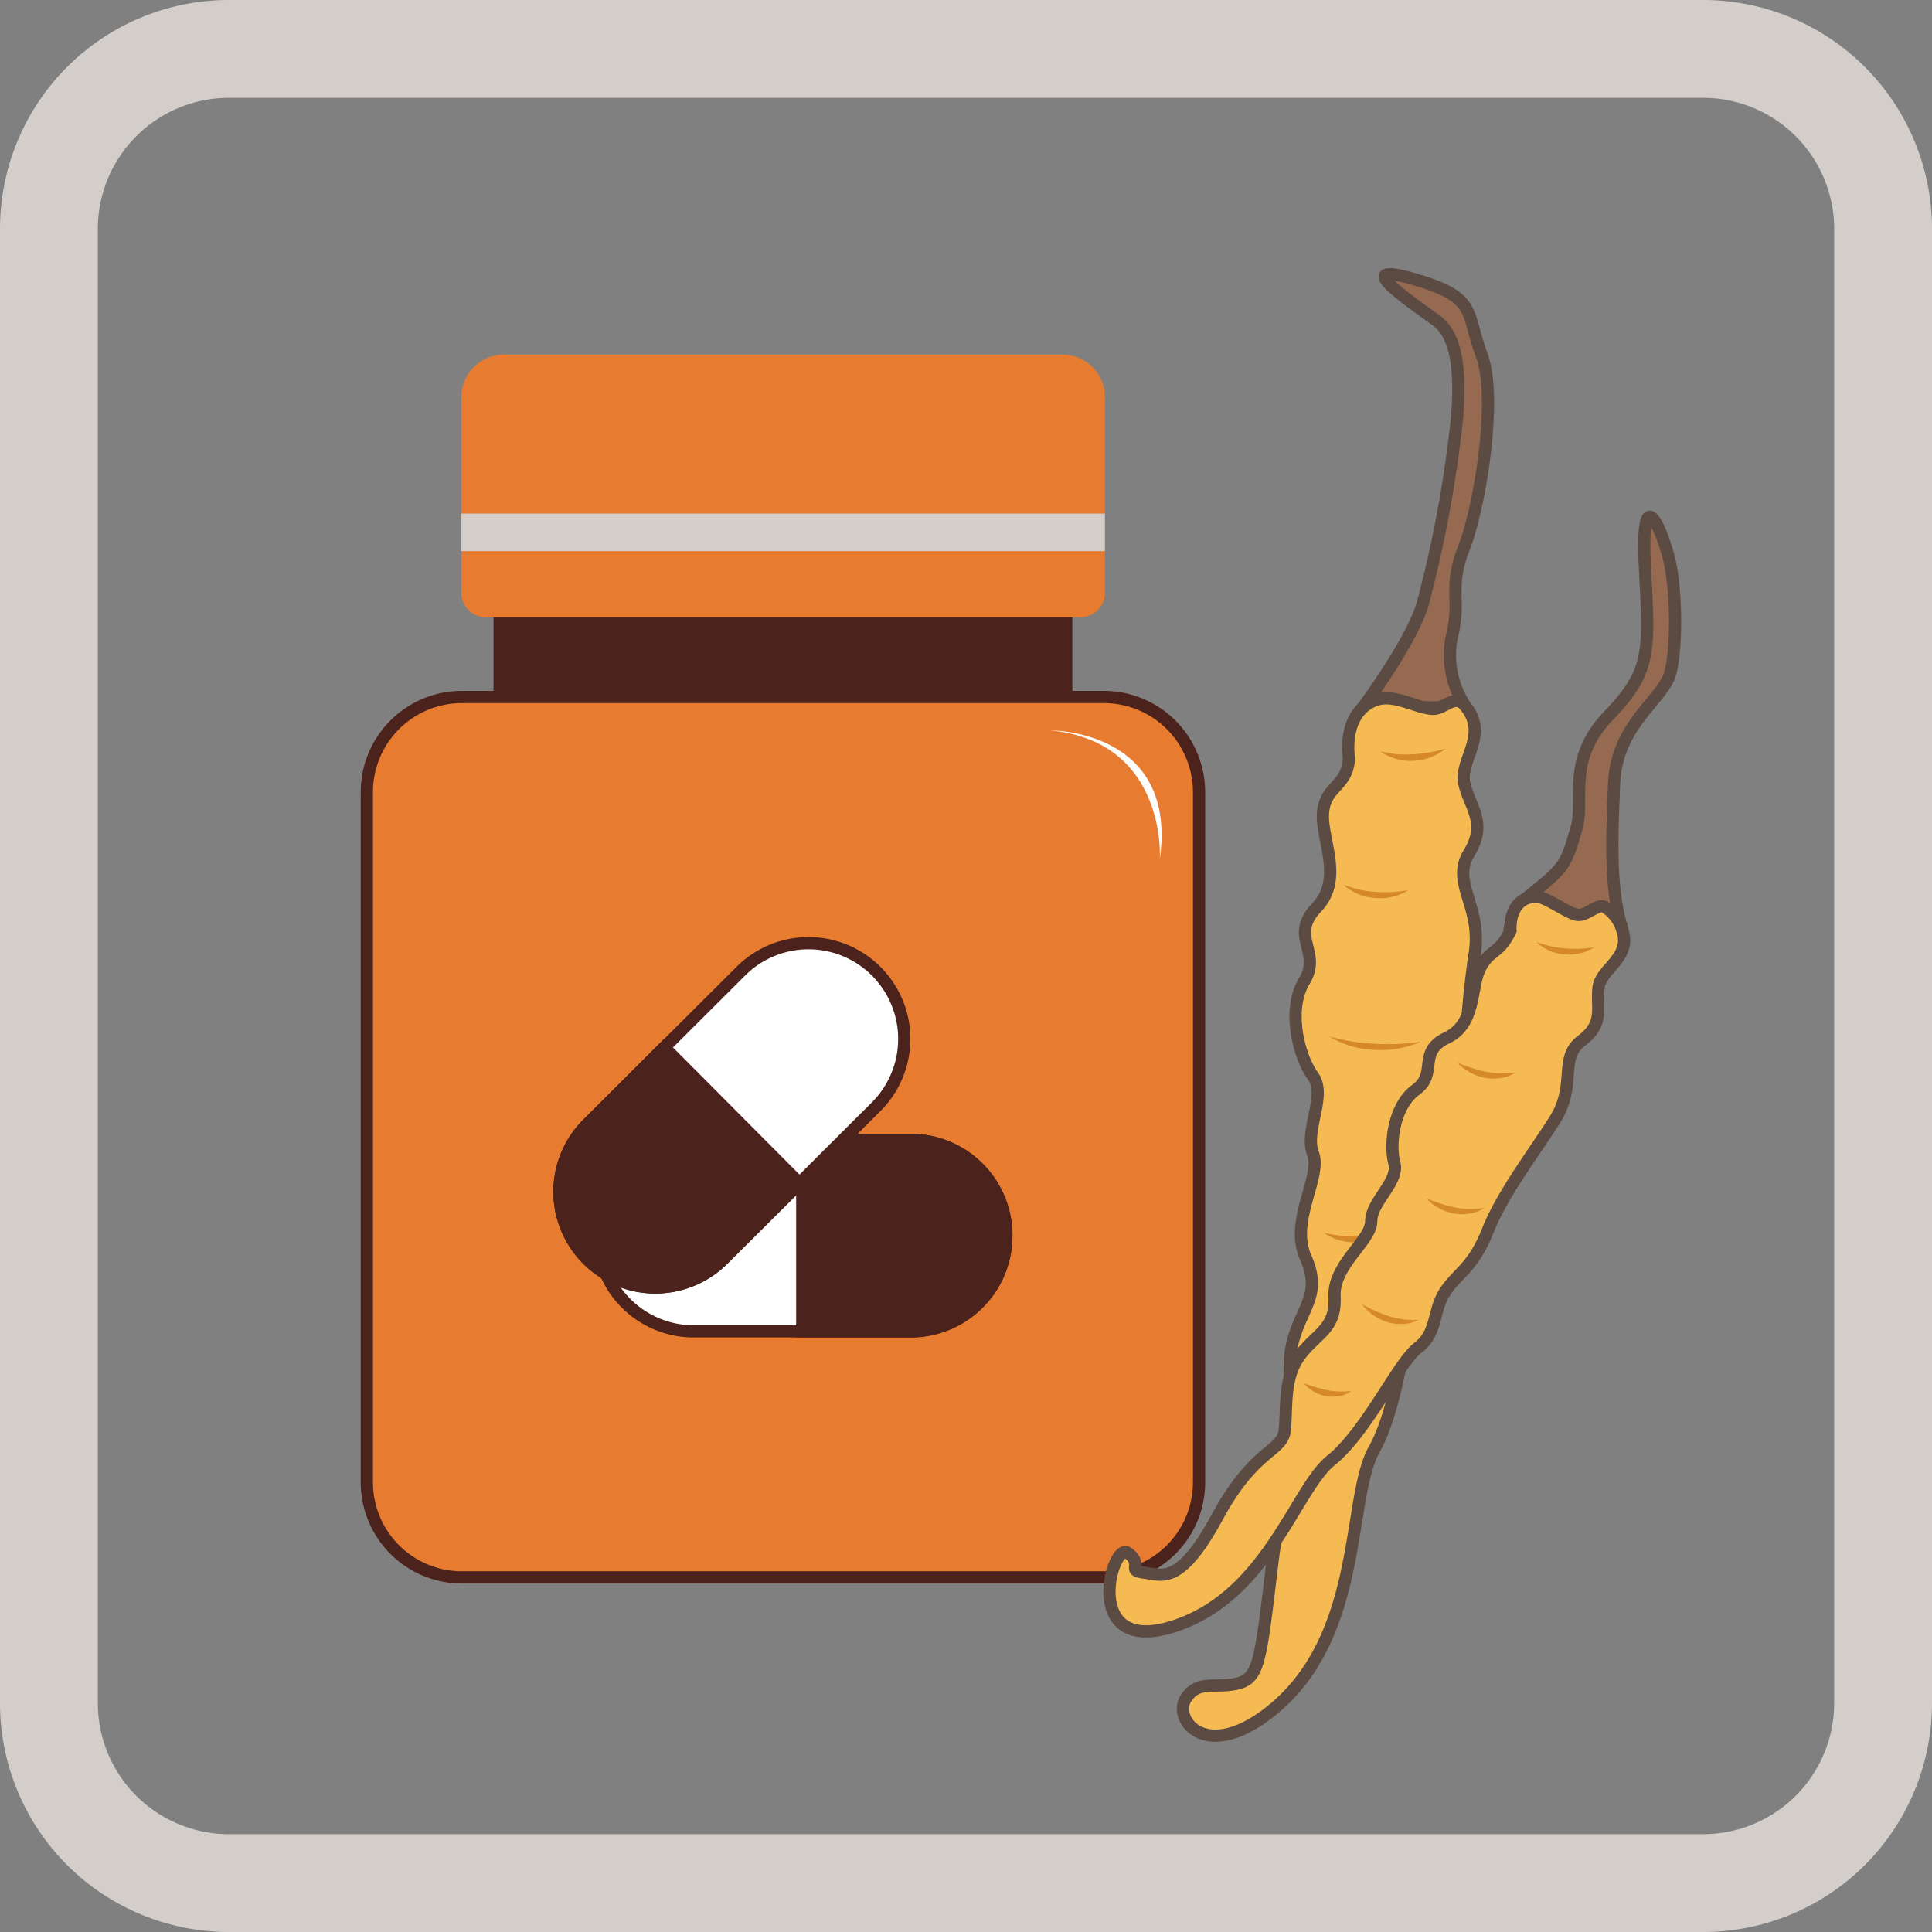 <svg id="Слой_1" data-name="Слой 1" xmlns="http://www.w3.org/2000/svg" viewBox="0 0 158 158"><rect x="0" y="0" width="158" height="158" fill="#808080" stroke="none"/><defs><style>.cls-1,.cls-7{fill:#4b231c;}.cls-2,.cls-3{fill:#e77c30;}.cls-3,.cls-6,.cls-7{stroke:#4b231c;}.cls-3,.cls-6,.cls-7,.cls-8,.cls-9{stroke-miterlimit:10;}.cls-4{fill:#d3ceca;}.cls-5,.cls-6{fill:#fff;}.cls-8{fill:#966a51;}.cls-8,.cls-9{stroke:#5c4b43;}.cls-9{fill:#f5ba52;}.cls-10{fill:#d58a27;}</style></defs><g id="Кордицепс_в_капсулах" data-name="Кордицепс в капсулах"><path class="cls-1" d="M40.36,45.08H87.7V59.87H40.36Z"/><path class="cls-2" d="M88.33,50.48H39.73a2,2,0,0,1-2-2v-16A3.48,3.48,0,0,1,41.19,29H86.87a3.48,3.48,0,0,1,3.49,3.48v16A2,2,0,0,1,88.33,50.48Z"/><path class="cls-3" d="M90.28,129H37.78A7.78,7.78,0,0,1,30,121.22V64.79A7.78,7.78,0,0,1,37.78,57h52.5a7.79,7.79,0,0,1,7.78,7.78v56.43A7.78,7.78,0,0,1,90.28,129Z"/><path class="cls-4" d="M37.7,42H90.36v3.07H37.7Z"/><path class="cls-5" d="M85.92,59.73s10.42-.07,8.93,10.54C94.85,70.27,95.49,60.69,85.92,59.73Z"/><path class="cls-6" d="M82.3,101.05a7.82,7.82,0,0,1-7.83,7.83H56.74a7.83,7.83,0,0,1,0-15.66H74.47a7.82,7.82,0,0,1,7.83,7.83Z"/><path class="cls-7" d="M82.3,101.05a7.82,7.82,0,0,1-7.83,7.83H65.61V93.22h8.86a7.82,7.82,0,0,1,7.42,5.32,7.72,7.72,0,0,1,.41,2.51Z"/><path class="cls-6" d="M48.05,103a7.83,7.83,0,0,1,0-11.08L60.58,79.43A7.83,7.83,0,1,1,71.66,90.5L59.13,103a7.85,7.85,0,0,1-11.08,0Z"/><path class="cls-7" d="M48.05,103a7.83,7.83,0,0,1,0-11.08l6.27-6.27L65.39,96.77,59.13,103a7.85,7.85,0,0,1-11.08,0Z"/><g id="Кордицепс_в_порошке" data-name="Кордицепс в порошке"><path class="cls-4" d="M139.28,8A10.73,10.73,0,0,1,150,18.72V139.28A10.73,10.73,0,0,1,139.28,150H18.72A10.73,10.73,0,0,1,8,139.28V18.72A10.73,10.73,0,0,1,18.72,8H139.28m0-8H18.72A18.72,18.72,0,0,0,0,18.72V139.28A18.72,18.72,0,0,0,18.72,158H139.28A18.72,18.72,0,0,0,158,139.28V18.72A18.72,18.72,0,0,0,139.28,0Z"/></g><path class="cls-8" d="M119.53,57.89a.22.22,0,0,0,.19-.33,7.52,7.52,0,0,1-1-5.45c.79-3.06-.3-4,1-7.3s2.77-12.26,1.45-15.78-.34-4.69-5.42-6.17-1.37,1.13,1.68,3.33c1.39,1,2.13,3.22,1.72,8.05A100.37,100.37,0,0,1,116.45,49c-.65,3-4.93,8.76-4.93,8.76Z"/><path class="cls-9" d="M110.32,62s-.6-3.54,2-4.68c1.55-.68,3.25.49,4.76.65,1,.1,1.85-1.26,2.68-.31,2.11,2.42-.47,4.5,0,6.46s1.89,3.18.37,5.66,1.19,4.39.43,8.46a77.11,77.11,0,0,0-.73,13.29c0,4-2.68,4.76-3.13,7s.83,4.13-.44,6.24-1.65,9.82-3.89,13.79-.81,15.25-8.39,21.34c-5.36,4.32-8.09.71-7-1,1-1.56,2.42-.79,4.21-1.22s1.9-1.85,2.85-9.78,3-8.49,2.44-10.69-1.47-4.92-.71-7.65,2.33-3.74,1-6.74,1.34-6.59.61-8.47,1.15-4.76,0-6.34-2.16-5.41-.71-7.79-1.27-3.63,1-6,.33-5.63.53-7.8S110.2,64.34,110.32,62Z"/><path class="cls-10" d="M119.78,91.1a4.32,4.32,0,0,1-2.63,1,4.22,4.22,0,0,1-2.7-.77,10.89,10.89,0,0,0,1.35.23,7.28,7.28,0,0,0,1.32,0A10.86,10.86,0,0,0,119.78,91.1Z"/><path class="cls-10" d="M113.33,110.21a4.44,4.44,0,0,1-2.63,1,4.22,4.22,0,0,1-2.7-.77c.46.08.9.19,1.35.23a7.28,7.28,0,0,0,1.32,0A10.86,10.86,0,0,0,113.33,110.21Z"/><path class="cls-10" d="M118.22,61.22a4.44,4.44,0,0,1-2.63,1,4.28,4.28,0,0,1-2.7-.77c.47.08.9.19,1.35.23a9.85,9.85,0,0,0,1.33,0A10.87,10.87,0,0,0,118.22,61.22Z"/><path class="cls-10" d="M113.61,100.59a4.34,4.34,0,0,1-2.64,1,4.23,4.23,0,0,1-2.7-.77,11.56,11.56,0,0,0,1.35.23,8.5,8.5,0,0,0,1.33,0A10.43,10.43,0,0,0,113.61,100.59Z"/><path class="cls-10" d="M115.19,72.79a4.39,4.39,0,0,1-2.73.65,4.25,4.25,0,0,1-2.59-1.08c.46.14.88.3,1.32.39a7.26,7.26,0,0,0,1.31.19A10.68,10.68,0,0,0,115.19,72.79Z"/><path class="cls-10" d="M116.16,85.21a8.24,8.24,0,0,1-3.77.65,7.62,7.62,0,0,1-3.67-1.09c.63.14,1.22.31,1.84.4a16.57,16.57,0,0,0,1.85.19A20.58,20.58,0,0,0,116.16,85.21Z"/><path class="cls-8" d="M123.69,78.46a4.65,4.65,0,0,1,1.51-5.32c2.8-2.25,2.87-2.43,3.74-5.46.65-2.28-.86-5.54,2.6-9.14s3.35-5.15,3-11.78c-.4-7.08,1-4.37,1.84-1.51s.76,8.69.06,10.23c-1,2.1-4.26,4.1-4.44,8.63-.16,4.16-.39,8.39.64,11.8a1.06,1.06,0,0,1-.81,1.21Z"/><path class="cls-9" d="M123.53,76.1s-.23-2.67,2.08-2.78c.81,0,2.63,1.4,3.39,1.5s1.71-1,2.26-.63a3.3,3.3,0,0,1,1.36,1.72c.93,2.41-1.69,3.23-1.89,4.85s.52,2.92-1.38,4.34-.39,3.63-2.19,6.47-4.3,6.07-5.5,9.1-2.5,3.45-3.5,5-.59,3.33-2.2,4.55-4.2,6.88-7.11,9.21S103.67,130.52,96,133s-5.08-7-3.76-6-.19,1.42,1.32,1.61,2.93,1.09,6-4.57,5.32-5.27,5.51-7.09-.13-4.34,1.28-6.16,2.91-2.13,2.79-4.75,3-4.56,3-6.17,2.3-3.24,1.89-4.75-.07-4.68,1.76-6,.09-3.09,2.52-4.24,1.93-4.13,2.73-5.7S122.61,78.06,123.53,76.1Z"/><path class="cls-10" d="M130.4,77.46a3.84,3.84,0,0,1-2.44.59,3.65,3.65,0,0,1-2.3-1c.41.12.79.26,1.18.34a7.73,7.73,0,0,0,1.16.17A10.24,10.24,0,0,0,130.4,77.46Z"/><path class="cls-10" d="M123.94,87.7a2.84,2.84,0,0,1-1.2.46,3.92,3.92,0,0,1-2.54-.47,3.88,3.88,0,0,1-1-.79,12.85,12.85,0,0,0,2.33.75A7.25,7.25,0,0,0,123.94,87.7Z"/><path class="cls-10" d="M121.39,98.78a2.67,2.67,0,0,1-1.2.46,3.61,3.61,0,0,1-1.31,0,3.82,3.82,0,0,1-1.22-.45,3.68,3.68,0,0,1-1-.79,12.6,12.6,0,0,0,2.33.75A6.94,6.94,0,0,0,121.39,98.78Z"/><path class="cls-10" d="M116,107.94a2.68,2.68,0,0,1-1.25.33,3.86,3.86,0,0,1-1.3-.15,4.07,4.07,0,0,1-1.16-.58,3.75,3.75,0,0,1-.92-.9,11.58,11.58,0,0,0,2.23,1A7,7,0,0,0,116,107.94Z"/><path class="cls-10" d="M110.49,113.76a2,2,0,0,1-1,.41,2.91,2.91,0,0,1-1.06,0,3.11,3.11,0,0,1-1-.37,2.92,2.92,0,0,1-.8-.68,13.65,13.65,0,0,0,1.88.56A6.55,6.55,0,0,0,110.49,113.76Z"/></g></svg>